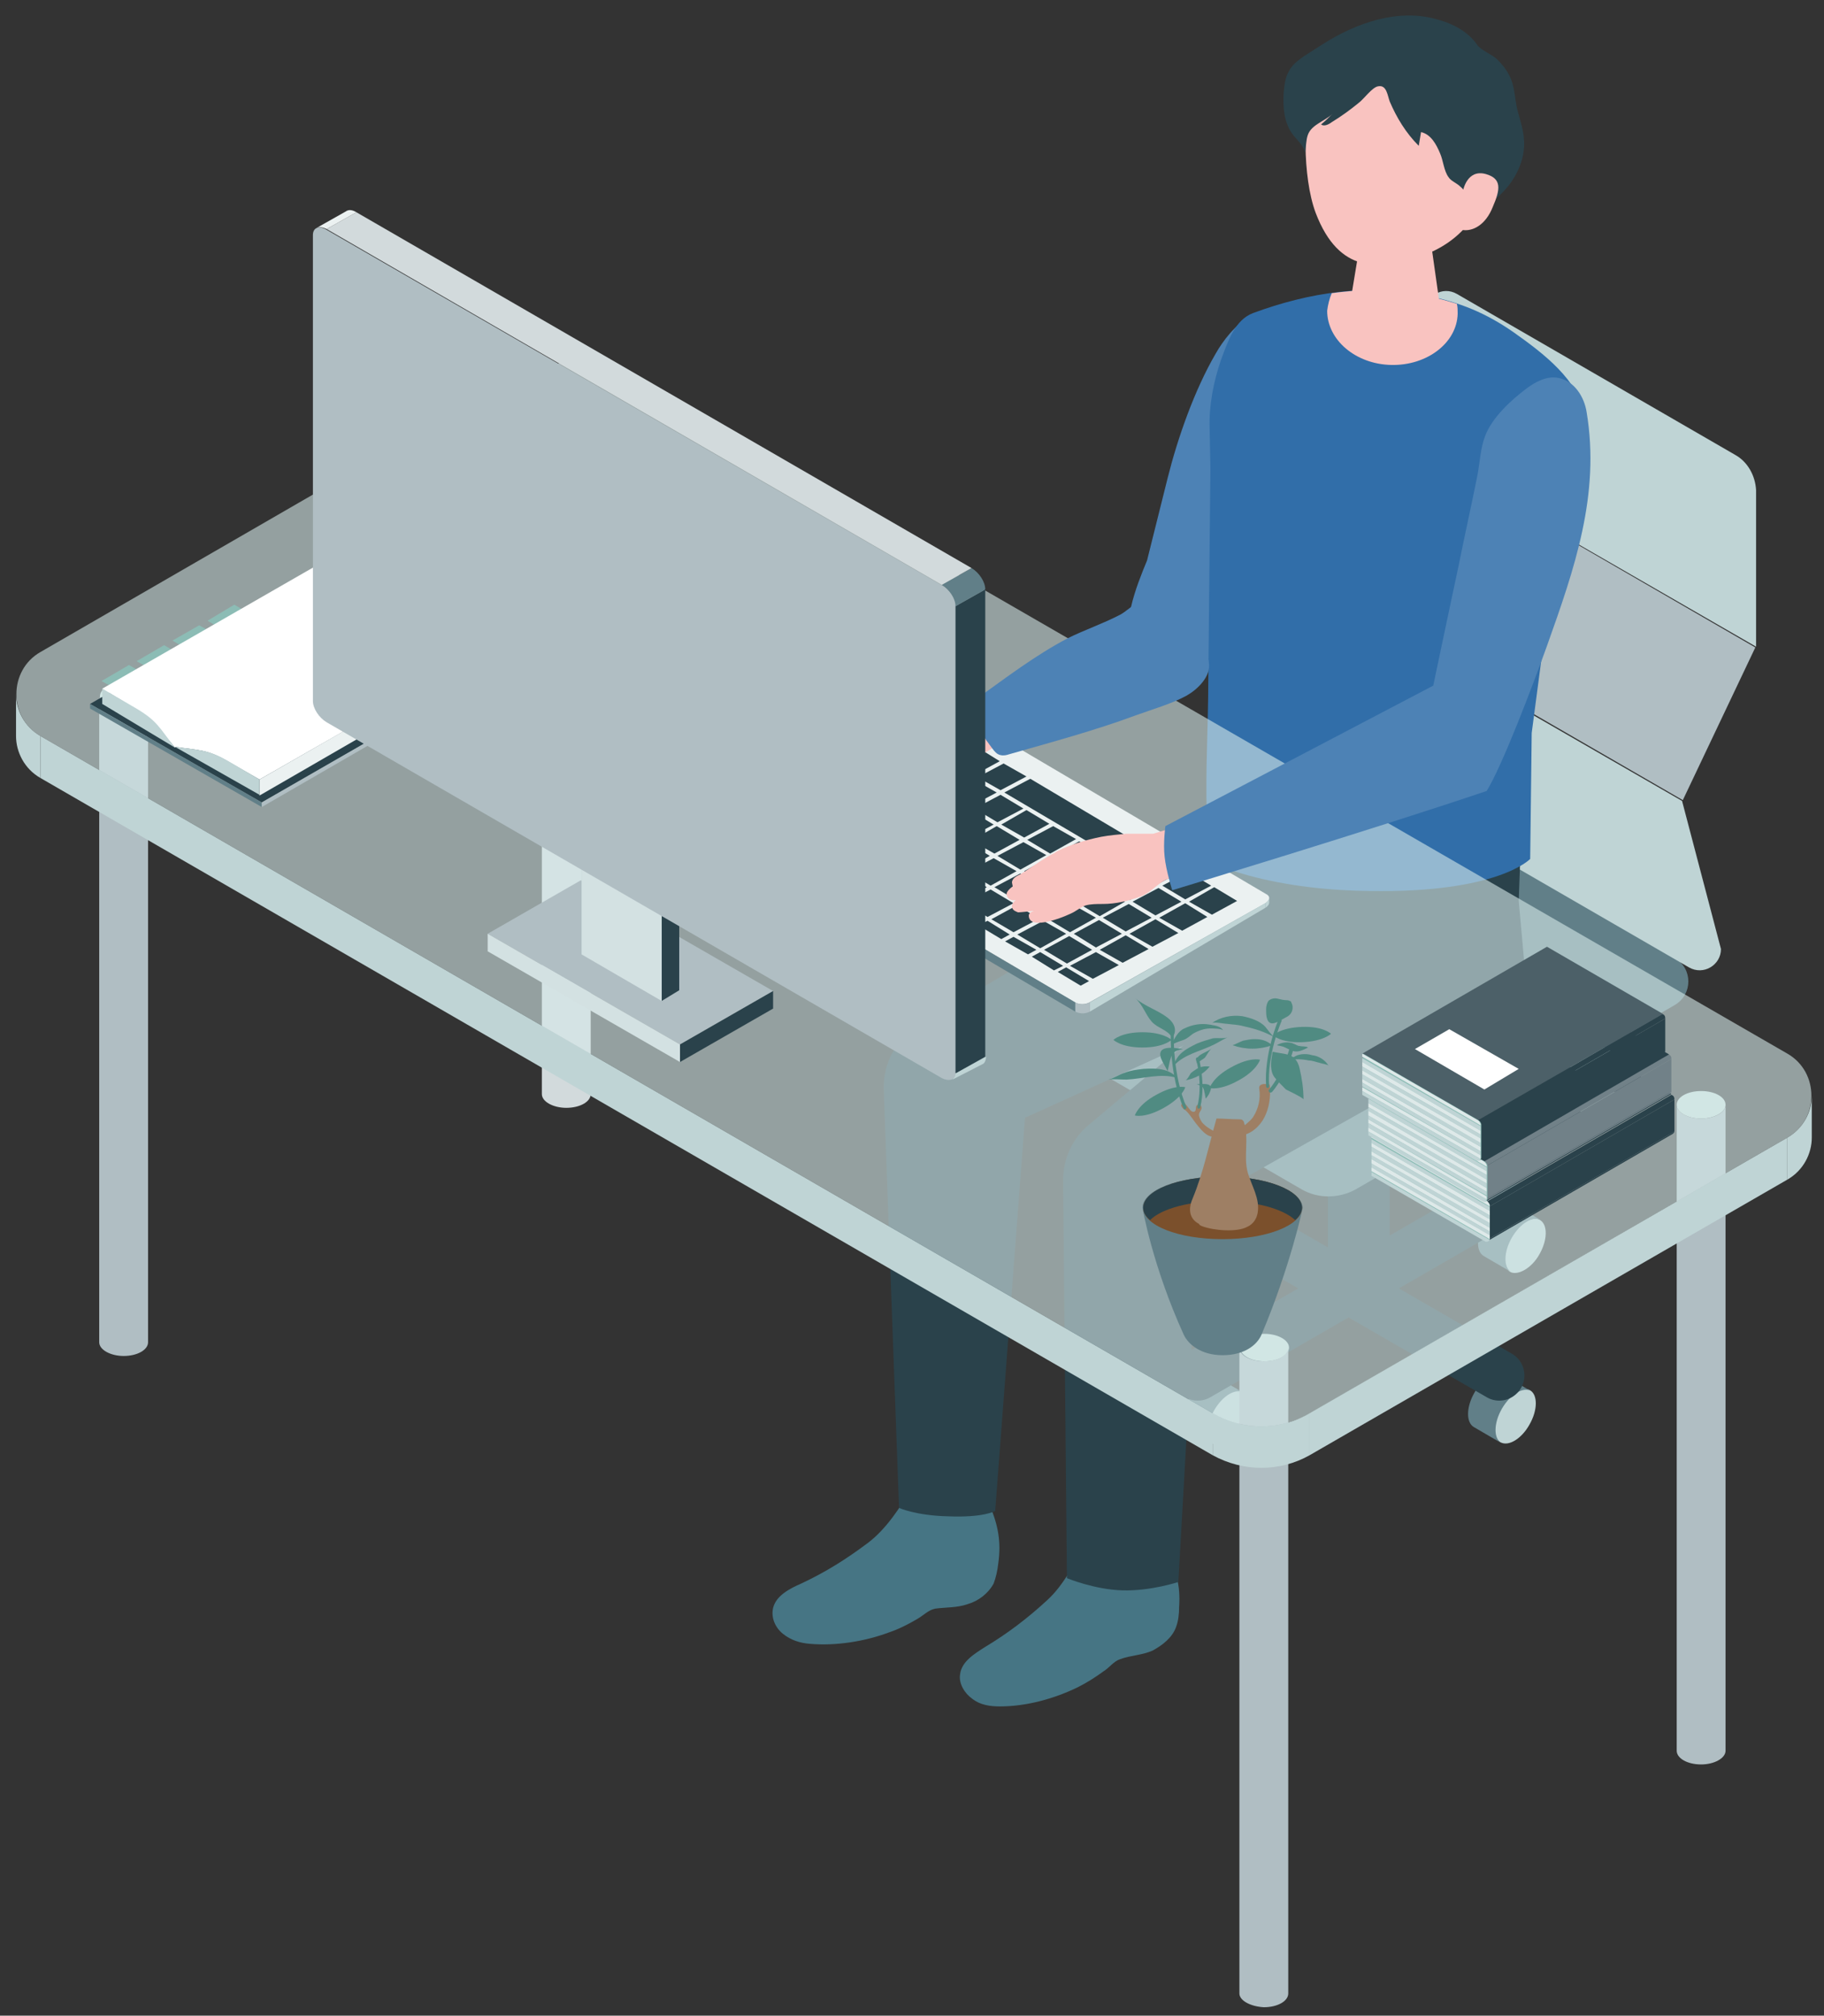 <?xml version="1.0" encoding="utf-8"?>
<!-- Generator: Adobe Illustrator 24.0.2, SVG Export Plug-In . SVG Version: 6.00 Build 0)  -->
<svg version="1.1" id="レイヤー_1" xmlns="http://www.w3.org/2000/svg" xmlns:xlink="http://www.w3.org/1999/xlink" x="0px"
	 y="0px" viewBox="0 0 239 264" style="enable-background:new 0 0 239 264;" xml:space="preserve">
<rect x="0" y="0" width="239" height="264" fill="#333333" stroke="none"/>
<style type="text/css">
	.st0{fill:#4D82B5;}
	.st1{fill:#BFD4D5;}
	.st2{fill:#617F88;}
	.st3{fill:#CAE0DD;}
	.st4{fill:#2A424B;}
	.st5{fill:#B0BEC3;}
	.st6{fill:#467584;}
	.st7{fill:#316EA9;}
	.st8{fill:#F9C3C0;}
	.st9{fill:#D2DADC;}
	.st10{opacity:0.6;}
	.st11{fill:#D5E9E9;}
	.st12{fill:#8CBCB5;}
	.st13{fill:#FFFFFF;}
	.st14{fill:#EBF1F1;}
	.st15{fill:#DEE9E9;}
	.st16{fill:#718188;}
	.st17{fill:#4C6068;}
	.st18{fill:#D3E1E2;}
	.st19{fill:#7B502C;}
	.st20{fill:#9E7F64;}
	.st21{fill:#508B82;}
</style>
<g>
	<path class="st0" d="M148.2,79.5c-0.2,1.2-0.3,2.3-0.1,3.4c0.2,0.8,0.5,1.6,1,2.4c0.9,1.6,2.2,3,4,3.6c3.7,1.3,5.3-1.8,6.6-4.5
		c1.4-3.1,2.7-6.3,4-9.5c4.3-10.6,11.9-22.5,6.6-31c-4.2-6.7-9.2-0.8-11,2.4c-2.8,4.8-5,11.1-6.3,16.3c-0.9,3.6-1.8,7.2-2.7,10.8
		C149.6,75.1,148.7,77.3,148.2,79.5z"/>
	<g>
		<g>
			<path class="st1" d="M158.9,189.1c-1-0.6-1-2.6,0.1-4.5c1.1-1.9,2.8-2.9,3.8-2.3c1,0.6,1,2.6-0.1,4.5
				C161.7,188.7,159.9,189.7,158.9,189.1z"/>
			<path class="st2" d="M159.3,180.3l3.6,2.1c-1-0.6-2.7,0.4-3.8,2.3c-1.1,1.9-1.1,3.9-0.1,4.5l-3.6-2.1c-1-0.6-1-2.6,0.1-4.5
				C156.5,180.7,158.2,179.7,159.3,180.3z"/>
		</g>
		<g>
			<path class="st1" d="M158.3,166.8c-1-0.6-1-2.6,0.1-4.5c1.1-1.9,2.8-2.9,3.8-2.3c1,0.6,1,2.6-0.1,4.5
				C161,166.4,159.3,167.4,158.3,166.8z"/>
			<path class="st2" d="M158.6,158l3.6,2.1c-1-0.6-2.7,0.4-3.8,2.3c-1.1,1.9-1.1,3.9-0.1,4.5l-3.6-2.1c-1-0.6-1-2.6,0.1-4.5
				C155.9,158.5,157.6,157.4,158.6,158z"/>
		</g>
		<g>
			<g>
				<path class="st1" d="M197.9,166.6c-1-0.6-1-2.6,0.1-4.5c1.1-1.9,2.8-2.9,3.8-2.3c1,0.6,1,2.6-0.1,4.5
					C200.7,166.1,198.9,167.1,197.9,166.6z"/>
				<path class="st2" d="M198.3,157.7l3.6,2.1c-1-0.6-2.7,0.4-3.8,2.3c-1.1,1.9-1.1,3.9-0.1,4.5l-3.6-2.1c-1-0.6-1-2.6,0.1-4.5
					C195.5,158.2,197.2,157.1,198.3,157.7z"/>
			</g>
			<g>
				<path class="st1" d="M196.6,188.9c-1-0.6-1-2.6,0.1-4.5c1.1-1.9,2.8-2.9,3.8-2.3c1,0.6,1,2.6-0.1,4.5
					C199.4,188.4,197.7,189.5,196.6,188.9z"/>
				<path class="st2" d="M197,180.1l3.6,2.1c-1-0.6-2.7,0.4-3.8,2.3c-1.1,1.9-1.1,3.9-0.1,4.5l-3.6-2.1c-1-0.6-1-2.6,0.1-4.5
					C194.2,180.5,195.9,179.5,197,180.1z"/>
			</g>
			<path class="st3" d="M182.1,131c0,1.2-1.8,2.2-4.1,2.2c-2.2,0-4-1-4-2.2c0-1.2,1.8-2.2,4-2.2C180.2,128.7,182.1,129.7,182.1,131z
				"/>
			<path class="st4" d="M174,167.9V131c0,1.2,1.8,2.2,4,2.2c2.2,0,4.1-1,4.1-2.2v36.9c0,1.2-1.8,2.2-4.1,2.2
				C175.8,170.1,174,169.1,174,167.9z"/>
			<path class="st2" d="M177.6,155.8l41.9-24.2c2.3-1.4,2.3-4.7,0-6.1l-34.6-20c-2.2-1.3-4.8-1.3-7,0L136,129.7
				c-2.3,1.4-2.3,4.7,0,6.1l34.6,20C172.7,157,175.4,157,177.6,155.8z"/>
			<g>
				<path class="st1" d="M182.2,101c0,1.9,1,3.6,2.6,4.6l36.5,21.1c1.9,1.1,4.2-0.3,4.2-2.4l-5.1-19.4l-43.4-25L182.2,101z"/>
				<polygon class="st5" points="186.6,59.7 177.2,79.8 220.5,104.8 230,84.8 				"/>
				<path class="st1" d="M227.4,59.6l-36.5-21.1c-1.9-1.1-4.2,0.3-4.2,2.4v18.8l43.4,25V64.2C230,62.3,229,60.5,227.4,59.6z"/>
			</g>
			<g>
				<path class="st4" d="M155.3,183L155.3,183c1,0.6,2.3,0.6,3.3,0l39.5-22.8c2.2-1.3,2.2-4.4,0-5.7l0,0c-1-0.6-2.3-0.6-3.3,0
					l-39.5,22.8C153.1,178.6,153.1,181.8,155.3,183z"/>
				<path class="st4" d="M155.3,160.2l39.5,22.8c1,0.6,2.3,0.6,3.3,0l0,0c2.2-1.3,2.2-4.4,0-5.7l-39.5-22.8c-1-0.6-2.3-0.6-3.3,0
					l0,0C153.1,155.8,153.1,159,155.3,160.2z"/>
			</g>
		</g>
	</g>
	<g>
		<path class="st6" d="M152.1,202.1c0.2,0.2,0.4,0.5,0.6,0.9c1.4,2.5,2,4.6,1.8,7.5c0,0.9-0.1,1.8-0.4,2.6c-0.5,1.4-1.8,2.4-3.1,3.1
			c-1.4,0.6-2.8,0.6-4.2,1.1c-0.9,0.3-1.4,1.1-2.2,1.6c-1.1,0.8-2.2,1.5-3.4,2.1c-3.1,1.5-6.7,2.5-10.2,2.5c-1.3,0-2.6-0.2-3.6-1
			c-1-0.7-1.8-2-1.6-3.2c0.2-1.7,1.9-2.7,3.3-3.6c3-1.8,5.6-3.8,8.1-6.1c2.2-2,3.8-5.1,5-7.8c2.8-0.3,5.5-0.2,8.3,0
			C151.4,201.8,151.8,201.8,152.1,202.1z"/>
		<path class="st6" d="M129.2,196.3c0.2,0.2,0.4,0.5,0.5,0.9c1.1,2.6,1.5,4.8,1.1,7.6c-0.1,0.9-0.3,1.8-0.6,2.6
			c-0.7,1.3-2,2.3-3.4,2.7c-1.4,0.5-2.9,0.4-4.3,0.6c-0.9,0.2-1.5,0.9-2.4,1.4c-1.2,0.7-2.4,1.3-3.6,1.7c-3.2,1.2-7,1.8-10.4,1.5
			c-1.3-0.1-2.5-0.5-3.5-1.3c-1-0.8-1.6-2.1-1.3-3.4c0.4-1.6,2.1-2.5,3.7-3.2c3.2-1.5,5.9-3.2,8.7-5.3c2.4-1.8,4.3-4.7,5.8-7.3
			c2.8,0,5.5,0.3,8.2,0.8C128.5,195.8,128.9,195.9,129.2,196.3z"/>
		<path class="st4" d="M170.6,111.7l0.6,11.7l-28.5,23.9c-2.2,1.8-3.4,4.5-3.4,7.3l0.5,52.1c0,0,3.6,1.5,7.3,1.6
			c3.7,0.1,7.3-1.1,7.3-1.1l2.8-49.6l34.1-19.2c4.4-2.4,7.5-6.6,8.5-11.5l-0.8-8.9l0.3-8.3L170.6,111.7z"/>
		<path class="st4" d="M161.2,105.7l-2,5.6l-39,23.1c-2.9,1.8-4.5,5-4.4,8.3l2,54.8c0,0,2.2,1,6.4,1.1c4.7,0.2,6.2-0.7,6.2-0.7
			l3.9-51.5l41.6-18.9l8.6-17.4L161.2,105.7z"/>
	</g>
	<path class="st7" d="M200.5,112.5l0.2-16.5c0.8-6.1,1.6-12.1,2.4-18.2c0.5-3.8,0.3-7.1,1.9-10.6c1.8-3.9,3.8-8.3,2.8-12.7
		c-1.1-4.8-5.4-8.1-9.5-11c-3.6-2.5-7-3.9-11.4-4.8c-7.6-1.6-15.4-0.4-22.7,2.3c-2.4,0.9-3.3,3.7-4.2,6.1c-1,2.9-1.6,6-1.5,9
		c0,0,0.1,5.3,0.1,5.3c-0.1,10.1-0.2,20.1-0.3,30.2c-0.1,6.4-0.4,10.8-0.1,17.2c0,0.9-1.5,3.2-1.5,3.2s7.2,4.5,22.7,4.7
		C196.3,117,200.5,112.5,200.5,112.5z"/>
	<g>
		<g>
			<path class="st8" d="M182.3,47.8c4.7,0.1,8.6-2.9,8.7-6.7c0-0.4,0-0.9-0.1-1.3c-4.7-1.5-10-2.3-16.4-1.4
				c-0.3,0.7-0.5,1.5-0.6,2.3C173.9,44.5,177.6,47.7,182.3,47.8z"/>
		</g>
		<path class="st8" d="M183,29.2c3,0.1,4.6,1.8,4.6,3.3l1.4,9.9c-0.2,1.7-3.1,3-6.6,3c-3.5-0.1-6.1-1.5-5.9-3.2l1.7-10.3
			C178.2,30.4,179.9,29.2,183,29.2z"/>
		<path class="st8" d="M184.7,5.1c8.6,0.2,10.9,6.8,10.8,14.6c-0.2,10.3-7,13.3-10.5,14.2c-4.2,1.2-9.5,2.1-12.6-6
			c-1.8-4.8-1.6-13.2-0.5-16.4C172.9,8.8,176,4.9,184.7,5.1z"/>
		<path class="st4" d="M178,13.5c0.7-0.5,1.8-2.1,2.6-2.2c1.1-0.2,1.2,1.2,1.5,2c0.9,2.1,2.1,4.1,3.8,5.8c0.1-0.6,0.2-1.2,0.3-1.8
			c1.3,0.3,2,1.6,2.5,2.8c0.4,0.9,0.5,2.3,1.1,3.1c0.3,0.5,1.1,0.8,1.5,1.2c1.2,1,1.7,2.5,1.7,4c1.6-1.2,3.3-2.4,4.6-4
			c1.2-1.5,2-3.3,2.1-5.2c0.1-1.8-0.5-3.3-0.9-4.9c-0.3-1.3-0.3-2.6-0.8-3.9c-0.4-1-1-1.8-1.8-2.6c-0.7-0.7-2.2-1.2-2.7-2
			c-1.1-1.6-3.1-2.7-5-3.2c-5.2-1.6-10.8,0.4-15.2,3.2c-0.8,0.5-1.7,1.1-2.5,1.6c-0.7,0.5-1.5,1.1-1.9,1.9c-0.5,0.8-0.6,1.9-0.7,2.8
			c-0.1,1.9,0,3.8,1.1,5.4c0.6,0.8,1.5,1.5,1.7,2.5c0.3-1.9,0-2.7,1.7-3.8c0.6-0.4,1.4-0.8,1.9-1.3c-0.5,0.5-1,1-1.5,1.4
			c0.4,0.3,1,0,1.4-0.3C175.8,15.2,176.9,14.4,178,13.5z"/>
		<path class="st8" d="M191.7,25c0,0,0.5-2.9,3-2.2c2.1,0.6,1.9,2,0.9,4.3c-0.9,2.3-2.6,3.3-4.1,3C190.1,29.9,191.7,25,191.7,25z"/>
	</g>
	<g>
		<g>
			<path class="st3" d="M77.5,58.7c0,1-1.4,1.8-3.2,1.8c-1.8,0-3.2-0.8-3.2-1.8c0-1,1.4-1.8,3.2-1.8C76,56.9,77.5,57.7,77.5,58.7z"
				/>
			<path class="st9" d="M71,143.3V58.7c0,1,1.4,1.8,3.2,1.8c1.8,0,3.2-0.8,3.2-1.8v84.6c0,1-1.4,1.8-3.2,1.8
				C72.5,145.1,71,144.3,71,143.3z"/>
		</g>
		<g>
			<path class="st3" d="M19.5,91.2c0,1-1.4,1.8-3.2,1.8c-1.8,0-3.2-0.8-3.2-1.8c0-1,1.4-1.8,3.2-1.8C18,89.5,19.5,90.3,19.5,91.2z"
				/>
			<path class="st5" d="M13,175.8V91.2c0,1,1.4,1.8,3.2,1.8c1.8,0,3.2-0.8,3.2-1.8v84.6c0,1-1.4,1.8-3.2,1.8
				C14.5,177.6,13,176.8,13,175.8z"/>
		</g>
		<g>
			<path class="st3" d="M168.9,176.5c0,1-1.4,1.8-3.2,1.8c-1.8,0-3.2-0.8-3.2-1.8c0-1,1.4-1.8,3.2-1.8
				C167.4,174.7,168.9,175.5,168.9,176.5z"/>
			<path class="st5" d="M162.4,261.1v-84.6c0,1,1.4,1.8,3.2,1.8c1.8,0,3.2-0.8,3.2-1.8v84.6c0,1-1.4,1.8-3.2,1.8
				C163.8,262.8,162.4,262,162.4,261.1z"/>
		</g>
		<g>
			<path class="st3" d="M226.1,144.7c0,1-1.5,1.8-3.2,1.8c-1.8,0-3.2-0.8-3.2-1.8c0-1,1.4-1.8,3.2-1.8
				C224.7,142.9,226.1,143.7,226.1,144.7z"/>
			<path class="st5" d="M219.7,229.3v-84.6c0,1,1.4,1.8,3.2,1.8c1.8,0,3.2-0.8,3.2-1.8v84.6c0,1-1.5,1.8-3.2,1.8
				C221.1,231.1,219.7,230.3,219.7,229.3z"/>
		</g>
		<g>
			<g class="st10">
				<path class="st11" d="M158.9,185.1L5.3,96.4c-4.2-2.4-4.2-8.6,0-11l62.5-36.1c3.9-2.3,8.8-2.3,12.7,0L234.2,138
					c4.2,2.4,4.2,8.6,0,11l-62.5,36.1C167.7,187.4,162.9,187.4,158.9,185.1z"/>
			</g>
			<polygon class="st1" points="171.6,185.1 234.2,149 234.2,154.5 171.6,190.6 			"/>
			<polygon class="st1" points="158.9,185.1 5.3,96.4 5.3,101.9 158.9,190.6 			"/>
			<path class="st1" d="M234.2,154.5c2.1-1.2,3.2-3.4,3.2-5.5v-5.5c0,2.1-1.1,4.3-3.2,5.5V154.5z"/>
			<path class="st1" d="M5.3,101.9c-2.1-1.2-3.2-3.4-3.2-5.5v-5.5c0,2.1,1.1,4.3,3.2,5.5V101.9z"/>
			<path class="st1" d="M158.9,190.6v-5.5c3.9,2.3,8.8,2.3,12.7,0v5.5C167.7,192.8,162.9,192.8,158.9,190.6z"/>
		</g>
	</g>
	<g>
		<polygon class="st12" points="34.3,81.3 30.7,79.2 27.2,81.3 30.7,83.4 		"/>
		<polygon class="st12" points="29.7,83.9 26.1,81.9 22.6,83.9 26.1,86 		"/>
		<polygon class="st12" points="25.1,86.6 21.5,84.5 17.9,86.6 21.5,88.6 		"/>
		<polygon class="st12" points="20.5,89.2 16.9,87.1 13.3,89.2 16.9,91.2 		"/>
		<g>
			<g>
				<polygon class="st4" points="11.8,92.2 41.2,75.2 63.7,88.2 34.3,105.1 				"/>
				<g>
					<polygon class="st2" points="11.8,92.8 34.3,105.7 34.3,105.1 11.8,92.2 					"/>
				</g>
				<polygon class="st5" points="34.3,105.7 63.7,88.7 63.7,88.2 34.3,105.1 				"/>
			</g>
			<g>
				<path class="st13" d="M51.1,81.6L51.1,81.6c3.3,0.5,4.3,0.3,7.2,2l4,2.3L34,102.1l-4-2.3c-2.9-1.7-3.9-1.5-7.2-2h0L51.1,81.6z"
					/>
				<path class="st13" d="M41.6,74l4.3,2.5c3,1.7,3.1,2.5,5.3,5.2l0,0L22.9,97.9l0,0c-2.1-2.7-4.7-4.9-7.7-6.6l-1.8-1.1L41.6,74z"/>
				<polygon class="st14" points="62.2,85.9 62.2,87.9 34,104.2 34,102.1 				"/>
				<path class="st1" d="M22.9,97.9l-9.5-5.7v-2l4.3,2.5C20.6,94.4,20.8,95.2,22.9,97.9L22.9,97.9z"/>
				<path class="st1" d="M34,102.1v2l-11.1-6.3l0,0c3.3,0.5,4.3,0.3,7.2,2L34,102.1L34,102.1z"/>
			</g>
		</g>
	</g>
	<polygon class="st13" points="87.5,67.8 63.1,81.8 44.3,70.9 68.6,56.9 	"/>
	<polygon class="st13" points="104.2,67.8 79.9,81.8 61.1,70.9 85.4,56.9 	"/>
	<g>
		<g>
			<polygon class="st4" points="195.2,158 219.4,144 219.4,148.2 195.2,162.2 			"/>
			<path class="st4" d="M195.2,162.2c0,0.2-0.1,0.3-0.2,0.3l24.2-14c0.1-0.1,0.2-0.2,0.2-0.3L195.2,162.2"/>
			<path class="st4" d="M195.2,158l24.2-14c0-0.3-0.1-0.5-0.4-0.6l-24.2,14C195,157.4,195.2,157.7,195.2,158z"/>
			<polygon class="st4" points="219,143.3 194.8,157.3 179.7,148.6 203.9,134.6 			"/>
			<g>
				<path class="st12" d="M194.8,157.3c0.2,0.1,0.4,0.4,0.4,0.6v4.3c0,0.3-0.3,0.5-0.6,0.3l-14.9-8.6v-5.4L194.8,157.3z"/>
			</g>
			<g>
				<polygon class="st15" points="195.2,161.3 179.7,152.4 179.7,151.8 195.2,160.8 				"/>
				<polygon class="st1" points="195.2,161.9 179.7,152.9 179.7,152.4 195.2,161.3 				"/>
				<polygon class="st1" points="195.2,160.8 179.7,151.8 179.7,151.3 195.2,160.2 				"/>
				<path class="st15" d="M195.2,162.2c0,0.1,0,0.1,0,0.1l-15.5-8.9v-0.5l15.5,8.9V162.2z"/>
				<path class="st1" d="M194.6,162.6l-14.9-8.6v-0.5l15.5,8.9C195.1,162.6,194.8,162.7,194.6,162.6z"/>
				<polygon class="st1" points="179.7,149.2 195.2,158.1 195.2,158.6 179.7,149.7 				"/>
				<polygon class="st15" points="195.2,158.6 195.2,159.2 179.7,150.2 179.7,149.7 				"/>
				<polygon class="st1" points="195.2,159.7 179.7,150.8 179.7,150.2 195.2,159.2 				"/>
				<path class="st15" d="M179.7,148.6l15.1,8.7c0.2,0.1,0.4,0.4,0.4,0.6v0.1l-15.5-9V148.6z"/>
				<polygon class="st15" points="195.2,160.2 179.7,151.3 179.7,150.8 195.2,159.7 				"/>
			</g>
			<polygon class="st3" points="212.3,143.4 207.8,146 198.7,140.8 203.3,138.2 			"/>
		</g>
		<g>
			<polygon class="st16" points="194.8,152.7 219,138.7 219,143 194.8,157 			"/>
			<path class="st16" d="M194.8,157c0,0.2-0.1,0.3-0.2,0.3l24.2-14c0.1-0.1,0.2-0.2,0.2-0.3L194.8,157"/>
			<path class="st16" d="M194.8,152.7l24.2-14c0-0.3-0.1-0.5-0.4-0.6l-24.2,14C194.7,152.2,194.8,152.5,194.8,152.7z"/>
			<polygon class="st4" points="218.7,138.1 194.5,152.1 179.3,143.3 203.5,129.4 			"/>
			<g>
				<path class="st12" d="M194.5,152.1c0.2,0.1,0.4,0.4,0.4,0.6v4.3c0,0.3-0.3,0.5-0.6,0.3l-14.9-8.6v-5.4L194.5,152.1z"/>
			</g>
			<g>
				<polygon class="st15" points="194.8,156.1 179.3,147.1 179.3,146.6 194.8,155.6 				"/>
				<polygon class="st1" points="194.8,156.6 179.3,147.7 179.3,147.1 194.8,156.1 				"/>
				<polygon class="st1" points="194.8,155.6 179.3,146.6 179.3,146.1 194.8,155 				"/>
				<path class="st15" d="M194.8,157c0,0.1,0,0.1,0,0.1l-15.5-8.9v-0.5l15.5,9V157z"/>
				<path class="st1" d="M194.2,157.3l-14.9-8.6v-0.5l15.5,8.9C194.7,157.4,194.5,157.5,194.2,157.3z"/>
				<polygon class="st1" points="179.3,143.9 194.8,152.9 194.8,153.4 179.3,144.5 				"/>
				<polygon class="st15" points="194.8,153.4 194.8,153.9 179.3,145 179.3,144.5 				"/>
				<polygon class="st1" points="194.8,154.5 179.3,145.5 179.3,145 194.8,153.9 				"/>
				<path class="st15" d="M179.3,143.4l15.1,8.7c0.2,0.1,0.4,0.4,0.4,0.6v0.1l-15.5-9V143.4z"/>
				<polygon class="st15" points="194.8,155 179.3,146.1 179.3,145.5 194.8,154.5 				"/>
			</g>
			<polygon class="st3" points="212,138.2 207.5,140.8 198.4,135.6 202.9,133 			"/>
		</g>
		<g>
			<polygon class="st4" points="194,147.4 218.2,133.4 218.2,137.7 194,151.7 			"/>
			<path class="st4" d="M194,151.7c0,0.2-0.1,0.3-0.2,0.3l24.2-14c0.1-0.1,0.2-0.2,0.2-0.3L194,151.7"/>
			<path class="st4" d="M194,147.4l24.2-14c0-0.3-0.1-0.5-0.4-0.6l-24.2,14C193.9,146.9,194,147.1,194,147.4z"/>
			<polygon class="st17" points="217.9,132.8 193.7,146.7 178.5,138 202.7,124 			"/>
			<g>
				<path class="st12" d="M193.7,146.7c0.2,0.1,0.4,0.4,0.4,0.6v4.3c0,0.3-0.3,0.5-0.6,0.3l-14.9-8.6V138L193.7,146.7z"/>
			</g>
			<g>
				<polygon class="st15" points="194,150.8 178.5,141.8 178.5,141.3 194,150.2 				"/>
				<polygon class="st1" points="194,151.3 178.5,142.3 178.5,141.8 194,150.8 				"/>
				<polygon class="st1" points="194,150.2 178.5,141.3 178.5,140.7 194,149.7 				"/>
				<path class="st15" d="M194,151.7c0,0.1,0,0.1,0,0.1l-15.5-8.9v-0.5l15.5,8.9V151.7z"/>
				<path class="st1" d="M193.4,152l-14.9-8.6v-0.5l15.5,8.9C193.9,152,193.7,152.1,193.4,152z"/>
				<polygon class="st1" points="178.5,138.6 194,147.5 194,148.1 178.5,139.1 				"/>
				<polygon class="st15" points="194,148.1 194,148.6 178.5,139.7 178.5,139.1 				"/>
				<polygon class="st1" points="194,149.1 178.5,140.2 178.5,139.7 194,148.6 				"/>
				<path class="st15" d="M178.5,138l15.1,8.7c0.2,0.1,0.4,0.4,0.4,0.6v0.1l-15.5-9V138z"/>
				<polygon class="st15" points="194,149.7 178.5,140.7 178.5,140.2 194,149.1 				"/>
			</g>
			<polygon class="st13" points="199,140 194.5,142.7 185.4,137.4 189.9,134.8 			"/>
		</g>
	</g>
	<g>
		<path class="st14" d="M97.8,105.9l43.1,25.4c0.5,0.3,1.4,0.3,2-0.1l22.9-12.9c0.6-0.4,0.7-0.9,0.1-1.2l-43.1-25.4
			c-0.5-0.3-1.4-0.3-2,0.1l-22.9,12.9C97.3,105,97.3,105.6,97.8,105.9z"/>
		<g>
			<polygon class="st4" points="121.1,93.9 124.1,95.6 120.8,97.4 117.8,95.7 			"/>
			<g>
				<polygon class="st4" points="117.3,96 120.2,97.7 116.9,99.5 113.9,97.8 				"/>
				<polygon class="st4" points="113.4,98.1 116.4,99.8 113,101.7 110,99.9 				"/>
				<polygon class="st4" points="109.5,100.2 112.5,101.9 109.1,103.8 106.1,102 				"/>
				<polygon class="st4" points="105.6,102.3 108.6,104 105.2,105.9 102.2,104.1 				"/>
				<polygon class="st4" points="124.6,95.9 127.6,97.7 124.2,99.5 121.2,97.7 				"/>
				<polygon class="st4" points="120.7,98 123.7,99.8 120.3,101.6 117.3,99.8 				"/>
				<polygon class="st4" points="116.8,100.1 119.8,101.9 116.4,103.7 113.5,101.9 				"/>
				<polygon class="st4" points="112.9,102.2 115.9,104 112.6,105.8 109.6,104 				"/>
				<polygon class="st4" points="109,104.3 112,106.1 108.7,107.9 105.7,106.1 				"/>
				<polygon class="st4" points="128.1,97.9 131,99.7 127.7,101.5 124.7,99.8 				"/>
				<polygon class="st4" points="124.2,100 127.2,101.8 123.8,103.6 120.8,101.9 				"/>
				<polygon class="st4" points="120.3,102.1 123.3,103.9 119.9,105.7 116.9,104 				"/>
				<polygon class="st4" points="116.4,104.2 119.4,106 116,107.8 113,106.1 				"/>
				<polygon class="st4" points="112.5,106.3 115.5,108.1 112.1,109.9 109.1,108.2 				"/>
				<polygon class="st4" points="131.5,100 134.5,101.7 131.1,103.5 128.1,101.8 				"/>
				<polygon class="st4" points="127.6,102.1 130.6,103.8 127.2,105.6 124.3,103.9 				"/>
				<polygon class="st4" points="123.7,104.2 126.7,105.9 123.4,107.8 120.4,106 				"/>
				<polygon class="st4" points="119.8,106.3 122.8,108 119.5,109.9 116.5,108.1 				"/>
				<polygon class="st4" points="115.9,108.4 118.9,110.1 115.6,112 112.6,110.2 				"/>
				<polygon class="st4" points="131.1,104.1 134.1,105.9 130.7,107.7 127.7,105.9 				"/>
				<polygon class="st4" points="127.2,106.2 130.2,108 126.8,109.8 123.8,108 				"/>
				<polygon class="st4" points="123.3,108.3 126.3,110.1 122.9,111.9 119.9,110.1 				"/>
				<polygon class="st4" points="119.4,110.4 122.4,112.2 119,114 116,112.2 				"/>
				<polygon class="st4" points="134.5,106.1 137.5,107.9 134.2,109.7 131.2,108 				"/>
				<polygon class="st4" points="130.6,108.2 133.6,110 130.3,111.8 127.3,110.1 				"/>
				<polygon class="st4" points="126.7,110.3 129.7,112.1 126.4,113.9 123.4,112.2 				"/>
				<polygon class="st4" points="122.9,112.4 125.8,114.2 122.5,116 119.5,114.3 				"/>
				<polygon class="st4" points="138,108.2 141,109.9 137.6,111.8 134.6,110 				"/>
				<polygon class="st4" points="134.1,110.3 137.1,112 133.7,113.9 130.7,112.1 				"/>
				<polygon class="st4" points="130.2,112.4 133.2,114.1 129.8,116 126.8,114.2 				"/>
				<polygon class="st4" points="126.3,114.5 129.3,116.2 125.9,118.1 122.9,116.3 				"/>
				<polygon class="st4" points="135,102 148.3,109.9 145,111.7 131.6,103.8 				"/>
				<polygon class="st4" points="141.4,110.2 144.4,112 141.1,113.8 138.1,112 				"/>
				<polygon class="st4" points="137.5,112.3 140.5,114.1 137.2,115.9 134.2,114.1 				"/>
				<polygon class="st4" points="133.7,114.4 136.6,116.2 133.3,118 130.3,116.2 				"/>
				<polygon class="st4" points="129.8,116.5 132.8,118.3 129.4,120.1 126.4,118.3 				"/>
				<polygon class="st4" points="148.8,110.1 151.8,111.9 148.4,113.7 145.4,112 				"/>
				<polygon class="st4" points="144.9,112.2 147.9,114 144.5,115.8 141.5,114.1 				"/>
				<polygon class="st4" points="141,114.3 144,116.1 140.6,117.9 137.6,116.2 				"/>
				<polygon class="st4" points="137.1,116.4 140.1,118.2 136.7,120 133.7,118.3 				"/>
				<polygon class="st4" points="133.2,118.6 136.2,120.3 132.8,122.1 129.9,120.4 				"/>
				<polygon class="st4" points="152.2,112.2 155.2,113.9 151.9,115.7 148.9,114 				"/>
				<polygon class="st4" points="148.3,114.3 151.3,116 148,117.9 145,116.1 				"/>
				<polygon class="st4" points="144.5,116.4 147.4,118.1 144.1,120 141.1,118.2 				"/>
				<polygon class="st4" points="140.6,118.5 143.6,120.2 140.2,122.1 137.2,120.3 				"/>
				<polygon class="st4" points="136.7,120.6 139.7,122.3 136.3,124.2 133.3,122.4 				"/>
				<polygon class="st4" points="155.7,114.2 158.7,116 155.3,117.8 152.3,116 				"/>
				<polygon class="st4" points="151.8,116.3 154.8,118.1 151.4,119.9 148.4,118.1 				"/>
				<polygon class="st4" points="147.9,118.4 150.9,120.2 147.5,122 144.5,120.2 				"/>
				<polygon class="st4" points="144,120.5 147,122.3 143.6,124.1 140.7,122.3 				"/>
				<polygon class="st4" points="140.1,122.6 143.1,124.4 139.8,126.2 136.8,124.4 				"/>
				<polygon class="st4" points="159.1,116.2 162.1,118 158.8,119.8 155.8,118.1 				"/>
				<polygon class="st4" points="155.3,118.3 158.2,120.1 154.9,121.9 151.9,120.2 				"/>
				<polygon class="st4" points="151.4,120.4 154.4,122.2 151,124 148,122.3 				"/>
				<polygon class="st4" points="147.5,122.5 150.5,124.3 147.1,126.1 144.1,124.4 				"/>
				<polygon class="st4" points="143.6,124.7 146.6,126.4 143.2,128.2 140.2,126.5 				"/>
				<polygon class="st4" points="101.7,104.4 104.7,106.1 103.6,106.7 100.6,105 				"/>
				<polygon class="st4" points="105.2,106.4 108.2,108.2 107.1,108.8 104.1,107 				"/>
				<polygon class="st4" points="108.6,108.4 111.6,110.2 110.5,110.8 107.5,109 				"/>
				<polygon class="st4" points="112.1,110.5 115.1,112.2 114,112.8 111,111.1 				"/>
				<polygon class="st4" points="115.5,112.5 118.5,114.3 117.4,114.9 114.4,113.1 				"/>
				<polygon class="st4" points="119,114.5 122,116.3 120.9,116.9 117.9,115.1 				"/>
				<polygon class="st4" points="122.4,116.6 125.4,118.3 124.3,118.9 121.3,117.2 				"/>
				<polygon class="st4" points="125.9,118.6 128.9,120.4 127.8,121 124.8,119.2 				"/>
				<polygon class="st4" points="129.4,120.6 132.3,122.4 131.2,123 128.2,121.2 				"/>
				<polygon class="st4" points="132.8,122.7 135.8,124.4 134.7,125 131.7,123.3 				"/>
				<polygon class="st4" points="136.3,124.7 139.3,126.5 138.1,127.1 135.2,125.3 				"/>
				<polygon class="st4" points="139.7,126.7 142.7,128.5 141.6,129.1 138.6,127.3 				"/>
			</g>
		</g>
		<g>
			<polygon class="st1" points="142.8,131.3 165.8,118.3 165.8,118.9 142.8,132.5 			"/>
		</g>
		<polygon class="st2" points="140.9,131.3 140.9,132.5 97.9,107.2 97.9,106 		"/>
		<path class="st5" d="M142.8,132.5L142.8,132.5c-0.6,0.3-1.3,0.3-1.9,0v0v-1.2v0c0.6,0.3,1.3,0.3,1.9,0v0V132.5z"/>
		<path class="st1" d="M165.8,118.9c0.3-0.2,0.5-0.4,0.5-0.7v0v-0.6v0c0,0.2-0.2,0.5-0.5,0.7L165.8,118.9"/>
		<path class="st5" d="M97.9,107.2c-0.3-0.2-0.5-0.4-0.5-0.7l0,0v-1.2v0c0,0.2,0.2,0.5,0.5,0.7L97.9,107.2"/>
	</g>
	<path class="st8" d="M128,93.2l-4,2.3l-4.2,0.9c-1.8,0.6-4.3,1.9-5.9,3c-1.7,1.2-2.9,2.1-3.3,2.4c-0.6,0.5-1.2,1.1-0.8,1.5
		c0.3,0.3,1.1,0,1.1,0s-2.2,1.3-2.5,1.5c-0.3,0.2-0.8,0.7-0.5,1.1c0.3,0.4,1.2,0.3,1.2,0.3c-0.9,0.5-1.1,1-0.9,1.4
		c0.2,0.5,1.6,0.3,1.6,0.3s-0.2,1,1.8,0.5c1.8-0.4,6.5-3.3,6.5-3.3c1.1-0.3,2.1-0.6,3-0.3c0.5,0.2,0.9,0.7,0.9,1.2
		c0,0.3-0.5,1.4-0.6,1.7c-0.2,0.9-0.5,3.8,1,3.9c0.1,0,0.2,0,0.2,0c0.1,0,0.1-0.1,0.1-0.2c0.2-0.5,0.4-1.1,0.5-1.7
		c0.3-1.2,0.7-2.4,1-3.6c0,0,0-0.1,0-0.1c0.2-1,0.8-1.8,1.5-2.4c1.7-1.6,2.3-4.3,2.3-4.3c1.8-1.2,3.8-2.5,5.8-3.2
		c-0.9-1.3-1.6-2.7-2.1-4.2c-0.1-0.1-0.1-0.3-0.2-0.3c-0.1,0-0.2,0-0.3,0C130,92.1,129,92.7,128,93.2z"/>
	<path class="st0" d="M128,91.5c-0.4,0.3-0.8,0.6-0.9,1c-0.1,0.5,0.1,0.9,0.3,1.4c0.7,1.4,1.6,2.8,2.6,4.1c0.3,0.4,0.6,0.8,1.1,0.9
		c0.4,0.1,0.8,0,1.1-0.1c5.6-1.6,11.2-3.1,16.6-5.1c2.2-0.8,4.7-1.5,6.7-2.6c1.4-0.8,3.2-2.5,2.9-4.3c-0.1-0.8-0.5-1.5-0.9-2.2
		c-0.9-1.7-1.9-2.7-3-4.1c-0.6-0.9-1-2.9-2.2-3.2c-1.4-0.4-4.2,2.5-5.5,3.2c-2.3,1.2-4.7,2-6.9,3.1C135.7,85.8,131.9,88.7,128,91.5z
		"/>
	<g>
		<path class="st8" d="M151.1,109.2c0,0-2.5,0-3.5,0c-1.1,0.1-2.2,0.2-3.3,0.4c-2,0.4-4,1-5.8,1.9c-0.1,0.1-0.2,0.1-0.3,0.2
			c-1.6,0.8-3,1.9-4.5,2.8c-0.4,0.2-1.1,0.5-1.1,1.1c0,0,0.1,0.5,0.1,0.5c0,0-0.9,0.6-0.8,1.1c0.1,0.4,0.4,0.8,1.2,0.7
			c0,0-0.6,0.4-0.5,0.9c0.1,0.5,0.6,0.6,0.8,0.7c0.3,0,2.1-0.2,2.1-0.2s-0.7,0.2-0.7,0.6c0,2.2,5.2,0,6-0.5c0.5-0.3,0.9-0.6,1.4-0.8
			c0.7-0.2,1.5-0.2,2.3-0.2c1.7,0,3.4-0.4,5-1c1.5-0.6,2.3-1.9,3.8-2.4l6.1-1.5l-1.7-6.3L151.1,109.2z"/>
		<path class="st0" d="M187.8,89.8l-35.1,18.4c0,0-0.3,2.2-0.1,4c0.2,1.9,1,4.4,1,4.4s26.4-8,41.2-13c2.1-3.4,6.1-14,7.9-19
			c3.6-10.1,7-19.8,5.2-30.6c-0.3-2-1.6-4.1-3.7-4.5c-1.5-0.3-3,0.5-4.2,1.4c-2,1.5-4.5,3.8-5.4,6.2c-0.6,1.5-0.7,3.5-1,5.1
			c-0.8,4-1.7,8-2.5,12C190,79.3,188.9,84.6,187.8,89.8z"/>
	</g>
	<g>
		<g>
			<g>
				<g>
					<polygon class="st5" points="63.9,122.3 76.1,115.3 101.3,129.8 89.1,136.8 					"/>
				</g>
				<polygon class="st4" points="89.1,139.1 101.3,132.1 101.3,129.8 89.1,136.8 				"/>
				<polygon class="st18" points="89.1,139.1 63.9,124.6 63.9,122.3 89.1,136.8 				"/>
			</g>
			<g>
				<g>
					<polygon class="st4" points="89,111.5 89,129.7 86.7,131.1 86.7,112.9 					"/>
				</g>
				<g>
					<polygon class="st12" points="78.6,105.5 78.6,123.7 76.2,125 76.2,106.8 					"/>
				</g>
				<polygon class="st14" points="76.2,106.8 78.6,105.5 89,111.5 86.7,112.9 				"/>
				<polygon class="st18" points="86.7,131.1 76.2,125 76.2,106.8 86.7,112.9 				"/>
			</g>
		</g>
		<g>
			<path class="st5" d="M123.4,141.2L42.8,94.6c-1-0.6-1.8-1.8-1.8-2.8V30.8c0-1,0.8-1.3,1.8-0.7l80.7,46.6c1,0.6,1.8,1.8,1.8,2.8
				v61.1C125.2,141.4,124.4,141.7,123.4,141.2z"/>
			<g>
				<polygon class="st4" points="125.2,79.4 129.1,77.2 129.1,138.4 125.2,140.6 				"/>
			</g>
			<path class="st2" d="M127.3,74.4c1,0.6,1.8,1.8,1.8,2.8l-3.9,2.2c0-1-0.8-2.2-1.8-2.8L127.3,74.4z"/>
			<g>
				<polygon class="st9" points="46.7,27.8 127.3,74.4 123.4,76.6 42.8,30 				"/>
			</g>
			<path class="st14" d="M41.4,29.9c0.3-0.2,0.8-0.2,1.4,0.1l3.9-2.2c-0.5-0.3-1-0.4-1.4-0.1L41.4,29.9z"/>
			<path class="st1" d="M125.2,140.6c0,0.4-0.2,0.6-0.4,0.8l0.2-0.1l3.7-1.9c0.3-0.1,0.5-0.5,0.5-1L125.2,140.6z"/>
		</g>
	</g>
	<g>
		<g>
			<path class="st2" d="M160.1,154.1c-5.8,0-10.4,1.8-10.4,4.1c0,0,1.3,7.6,5.4,16.6c0.6,1.3,2.3,2.7,5.1,2.7c2.8,0,4.5-1.3,5.1-2.7
				c3.8-9,5.4-16.6,5.4-16.6C170.6,155.9,165.9,154.1,160.1,154.1z"/>
			<path class="st19" d="M170.6,158.2c0,2.3-4.7,4.1-10.4,4.1c-5.8,0-10.4-1.8-10.4-4.1c0-2.3,4.7-4.1,10.4-4.1
				C165.9,154.1,170.6,155.9,170.6,158.2z"/>
			<path class="st4" d="M160.1,157.3c4.3,0,8,1,9.6,2.5c0.6-0.5,0.9-1.1,0.9-1.6c0-2.3-4.7-4.1-10.4-4.1c-5.8,0-10.4,1.8-10.4,4.1
				c0,0.6,0.3,1.1,0.9,1.6C152.2,158.3,155.9,157.3,160.1,157.3z"/>
		</g>
		<g>
			<path class="st20" d="M157.5,160.6c1.6,0.6,4.6,0.8,5.9,0.1c0.9-0.4,1.3-1.2,1.4-1.9c0.3-1.8-0.8-3.5-1.3-5.2
				c-0.6-2.1,0.2-4.4-0.5-6.6c0-0.1-0.1-0.2-0.2-0.3c-0.1-0.1-0.3-0.1-0.5-0.1c-1,0-2-0.1-2.9-0.1c-1,3.5-1.7,7-3.1,10.4
				c-0.5,1.1-0.7,2.6,0.8,3.4C157.2,160.5,157.3,160.5,157.5,160.6z"/>
			<path class="st20" d="M166.4,142.3c0.1,1.4-0.1,2.8-0.7,4c-0.6,1.2-1.8,2.3-3.1,2.4c-0.8,0.1,0.3-1,0.2-1c0.4-0.5,1-0.8,1.4-1.4
				c0.7-1.1,1-2.4,0.8-3.7c-0.1-0.5,0.4-0.7,1-0.6C166.3,142,166.4,142,166.4,142.3z"/>
			<path class="st20" d="M156.6,147c-0.5-0.7-1-1.4-1.3-1.6c-0.2-0.1-0.4-0.3-0.5-0.5c-0.1-0.2,0.1-0.5,0.4-0.4
				c0.1,0,0.1,0.1,0.2,0.2c0.2,0.2,0.3,0.4,0.5,0.6c0.1,0.2,0.4,0.4,0.6,0.3c0.3-0.1,0.1-0.6,0.3-0.8c0.2-0.2,0.5-0.2,0.6,0.1
				c0.2,0.4-0.3,0.7-0.3,1.1c0,0.3,0.2,0.7,0.4,1c0.5,0.6,1.6,1.3,2.4,1.4C158.7,149.6,157.6,148.3,156.6,147z"/>
			<path class="st21" d="M162.3,141.5c-2.5,1.4-3.8,1-3.8,1s0.4-1.4,2.8-2.7c2.5-1.4,3.8-1,3.8-1S164.7,140.2,162.3,141.5z"/>
			<path class="st21" d="M152.5,145.1c-2.5,1.4-3.8,1-3.8,1s0.4-1.4,2.8-2.7c2.5-1.4,3.8-1,3.8-1S155,143.7,152.5,145.1z"/>
			<path class="st21" d="M170.6,136.5c-2.8,0.1-3.8-0.9-3.8-0.9s1-1,3.8-1.1c2.8-0.1,3.8,0.9,3.8,0.9S173.4,136.4,170.6,136.5z"/>
			<path class="st21" d="M149.7,137.2c-2.8,0-3.8-1-3.8-1s1-1,3.8-1c2.8,0,3.8,1,3.8,1S152.5,137.2,149.7,137.2z"/>
			<path class="st21" d="M145.2,141.4c0.8-0.1,1.6,0,2.4,0c2.2-0.1,4.5-0.9,6.7-0.2c-1.2-1.3-2.8-1.3-4.5-1.2
				c-0.8,0.1-1.7,0.2-2.4,0.5C146.7,140.7,145.8,141.3,145.2,141.4z"/>
			<path class="st21" d="M161,135.8c-0.7,0.3-1.3,0.7-1.9,1c-1.8,0.9-4,1.3-5.3,2.8c0.4-1.6,1.6-2.2,3-2.9c0.7-0.3,1.4-0.5,2.1-0.7
				C159.5,135.9,160.5,136.1,161,135.8z"/>
			<path class="st21" d="M165.9,132.2c0-0.4,0.1-0.8,0.3-1.1c0.3-0.3,0.8-0.4,1.2-0.3c0.4,0.1,0.8,0.2,1.2,0.2c0.1,0,0.2,0,0.4,0.1
				c0.1,0,0.2,0.1,0.2,0.2c0.3,0.5,0.2,1.2-0.2,1.6c-0.2,0.2-0.4,0.3-0.6,0.4c-0.4,0.2-1.4,0.9-1.9,0.7
				C165.9,133.8,165.9,132.8,165.9,132.2z"/>
			<path class="st21" d="M158.5,134.2c0.2,0,0.4,0.1,0.6,0.1c0.5,0.1,1,0.3,1.2,0.7c-0.1-0.3-1.4-0.3-1.7-0.3
				c-0.8,0-1.6,0.3-2.3,0.7c-0.4,0.3-0.7,0.6-1.2,0.8c-0.3,0.1-1.5,0.5-1.6,0.7c0.3-0.8,0.9-1.9,1.7-2.2
				C156.2,134.2,157.4,134,158.5,134.2z"/>
			<path class="st21" d="M170.8,144c0-1.4-0.2-2.7-0.5-4c-0.1-0.5-0.3-1-0.7-1.4c-0.6-0.6-1.7-0.6-2.6-0.8c-0.1,0-0.2-0.1-0.2,0
				c-0.1,0-0.1,0.2-0.1,0.3c-0.2,1-0.3,2.2,0.3,3c0.4,0.5,1,1.1,1.5,1.6C168.7,142.8,170.8,143.8,170.8,144z"/>
			<path class="st21" d="M148.7,130.7c1.3,1.1,3,1.6,4.3,2.6c0.9,0.7,1.3,1.7,0.6,2.6c-0.7-1.1-1.9-1.2-2.7-2.1
				C150.1,132.9,149.7,131.5,148.7,130.7z"/>
			<path class="st21" d="M158.8,137.3c-0.5,0.4-1.2,0.6-1.7,1c-0.3,0.3-0.5,0.6-0.2,1c0.3-0.4,0.7-0.5,1-0.8
				C158.2,138.1,158.4,137.6,158.8,137.3z"/>
			<path class="st21" d="M152.3,139c0.2,0.4,0.5,0.9,0.7,1.3c0.1-0.5,0.2-0.9,0.3-1.4c0.1-0.3,0.2-0.7,0.4-0.9
				c0.3-0.4,0.8-0.5,1.3-0.6C153.7,137.2,151.2,136.8,152.3,139z"/>
			<path class="st21" d="M158.5,143.1c-0.1,0.3-0.3,0.5-0.5,0.8c-0.1-0.3-0.1-0.6-0.2-0.9c0-0.2-0.1-0.4-0.2-0.6
				c-0.2-0.2-0.5-0.3-0.8-0.4C157.6,142,159.2,141.7,158.5,143.1z"/>
			<path class="st21" d="M161.5,136.9c1.7,0.6,3.5,0.6,5.2,0c-0.7-0.6-1.4-0.8-2.3-0.8c-0.5,0-1,0.1-1.5,0.2
				C162.6,136.4,161.6,136.9,161.5,136.9z"/>
			<path class="st21" d="M155.3,141.5c1.2-0.2,2.4-0.8,3.2-1.8c-0.6-0.1-1.2,0-1.7,0.3c-0.3,0.2-0.6,0.4-0.8,0.6
				C155.9,140.8,155.5,141.5,155.3,141.5z"/>
			<path class="st21" d="M158.8,134c0.3-0.2,1.6,0.1,2,0.1c0.7,0.1,1.4,0.1,2.1,0.3c1.4,0.3,2.7,0.7,4,1.4c-0.4-0.4-0.8-0.9-1.1-1.3
				c-0.7-0.8-2-1.2-3-1.4C161.4,132.9,159.9,133.2,158.8,134z"/>
			<path class="st21" d="M174.1,139.6c-0.1-0.2-1-0.3-1.2-0.4c-0.5-0.1-0.9-0.3-1.4-0.3c-0.9-0.2-1.8-0.2-2.7-0.1
				c0.3-0.2,0.7-0.3,1-0.5c0.6-0.3,1.5-0.3,2.1-0.1C172.8,138.3,173.6,138.8,174.1,139.6z"/>
			<g>
				<path class="st21" d="M166.1,142.5c-0.1,0-0.2-0.1-0.2-0.2c-0.3-4.3,1.6-8.7,1.6-8.7c0-0.1,0.2-0.2,0.3-0.1
					c0.1,0,0.2,0.2,0.1,0.3c0,0-1.9,4.3-1.6,8.5C166.3,142.4,166.2,142.5,166.1,142.5C166.1,142.5,166.1,142.5,166.1,142.5z"/>
			</g>
			<g>
				<path class="st21" d="M155.3,145.3c-0.1,0-0.2,0-0.2-0.1c-1.9-4.4-1.7-9.9-1.7-9.9c0-0.1,0.1-0.2,0.2-0.2c0.1,0,0.2,0.1,0.2,0.2
					c0,0.1-0.2,5.4,1.7,9.8C155.5,145.1,155.4,145.2,155.3,145.3C155.3,145.3,155.3,145.3,155.3,145.3z"/>
			</g>
			<g>
				<path class="st21" d="M166.4,143.1c0,0-0.1,0-0.1-0.1c-0.1-0.1-0.1-0.2,0-0.3c1.9-2.3,2.7-5.5,2.7-5.5c0-0.1,0.1-0.2,0.3-0.2
					c0.1,0,0.2,0.1,0.2,0.3c0,0.1-0.8,3.3-2.8,5.7C166.6,143.1,166.5,143.1,166.4,143.1z"/>
			</g>
			<g>
				<path class="st21" d="M157.1,145.2C157.1,145.2,157.1,145.2,157.1,145.2c-0.2,0-0.2-0.1-0.2-0.3c0.7-2.9-0.1-6.1-0.2-6.1
					c0-0.1,0-0.2,0.1-0.3c0.1,0,0.2,0,0.3,0.1c0,0.1,0.9,3.3,0.2,6.3C157.3,145.1,157.2,145.2,157.1,145.2z"/>
			</g>
			<path class="st21" d="M169.5,136.7c0.3,0.1,0.5,0.3,0.8,0.3c0.4,0.1,0.8,0,1.1,0.2c-0.6,0.3-1.2,0.6-1.8,0.5
				c-0.4-0.1-0.8-0.3-1.2-0.5c-0.4-0.2-0.7-0.2-1.1-0.3C167.9,136.5,168.9,136.4,169.5,136.7z"/>
		</g>
	</g>
</g>
</svg>
